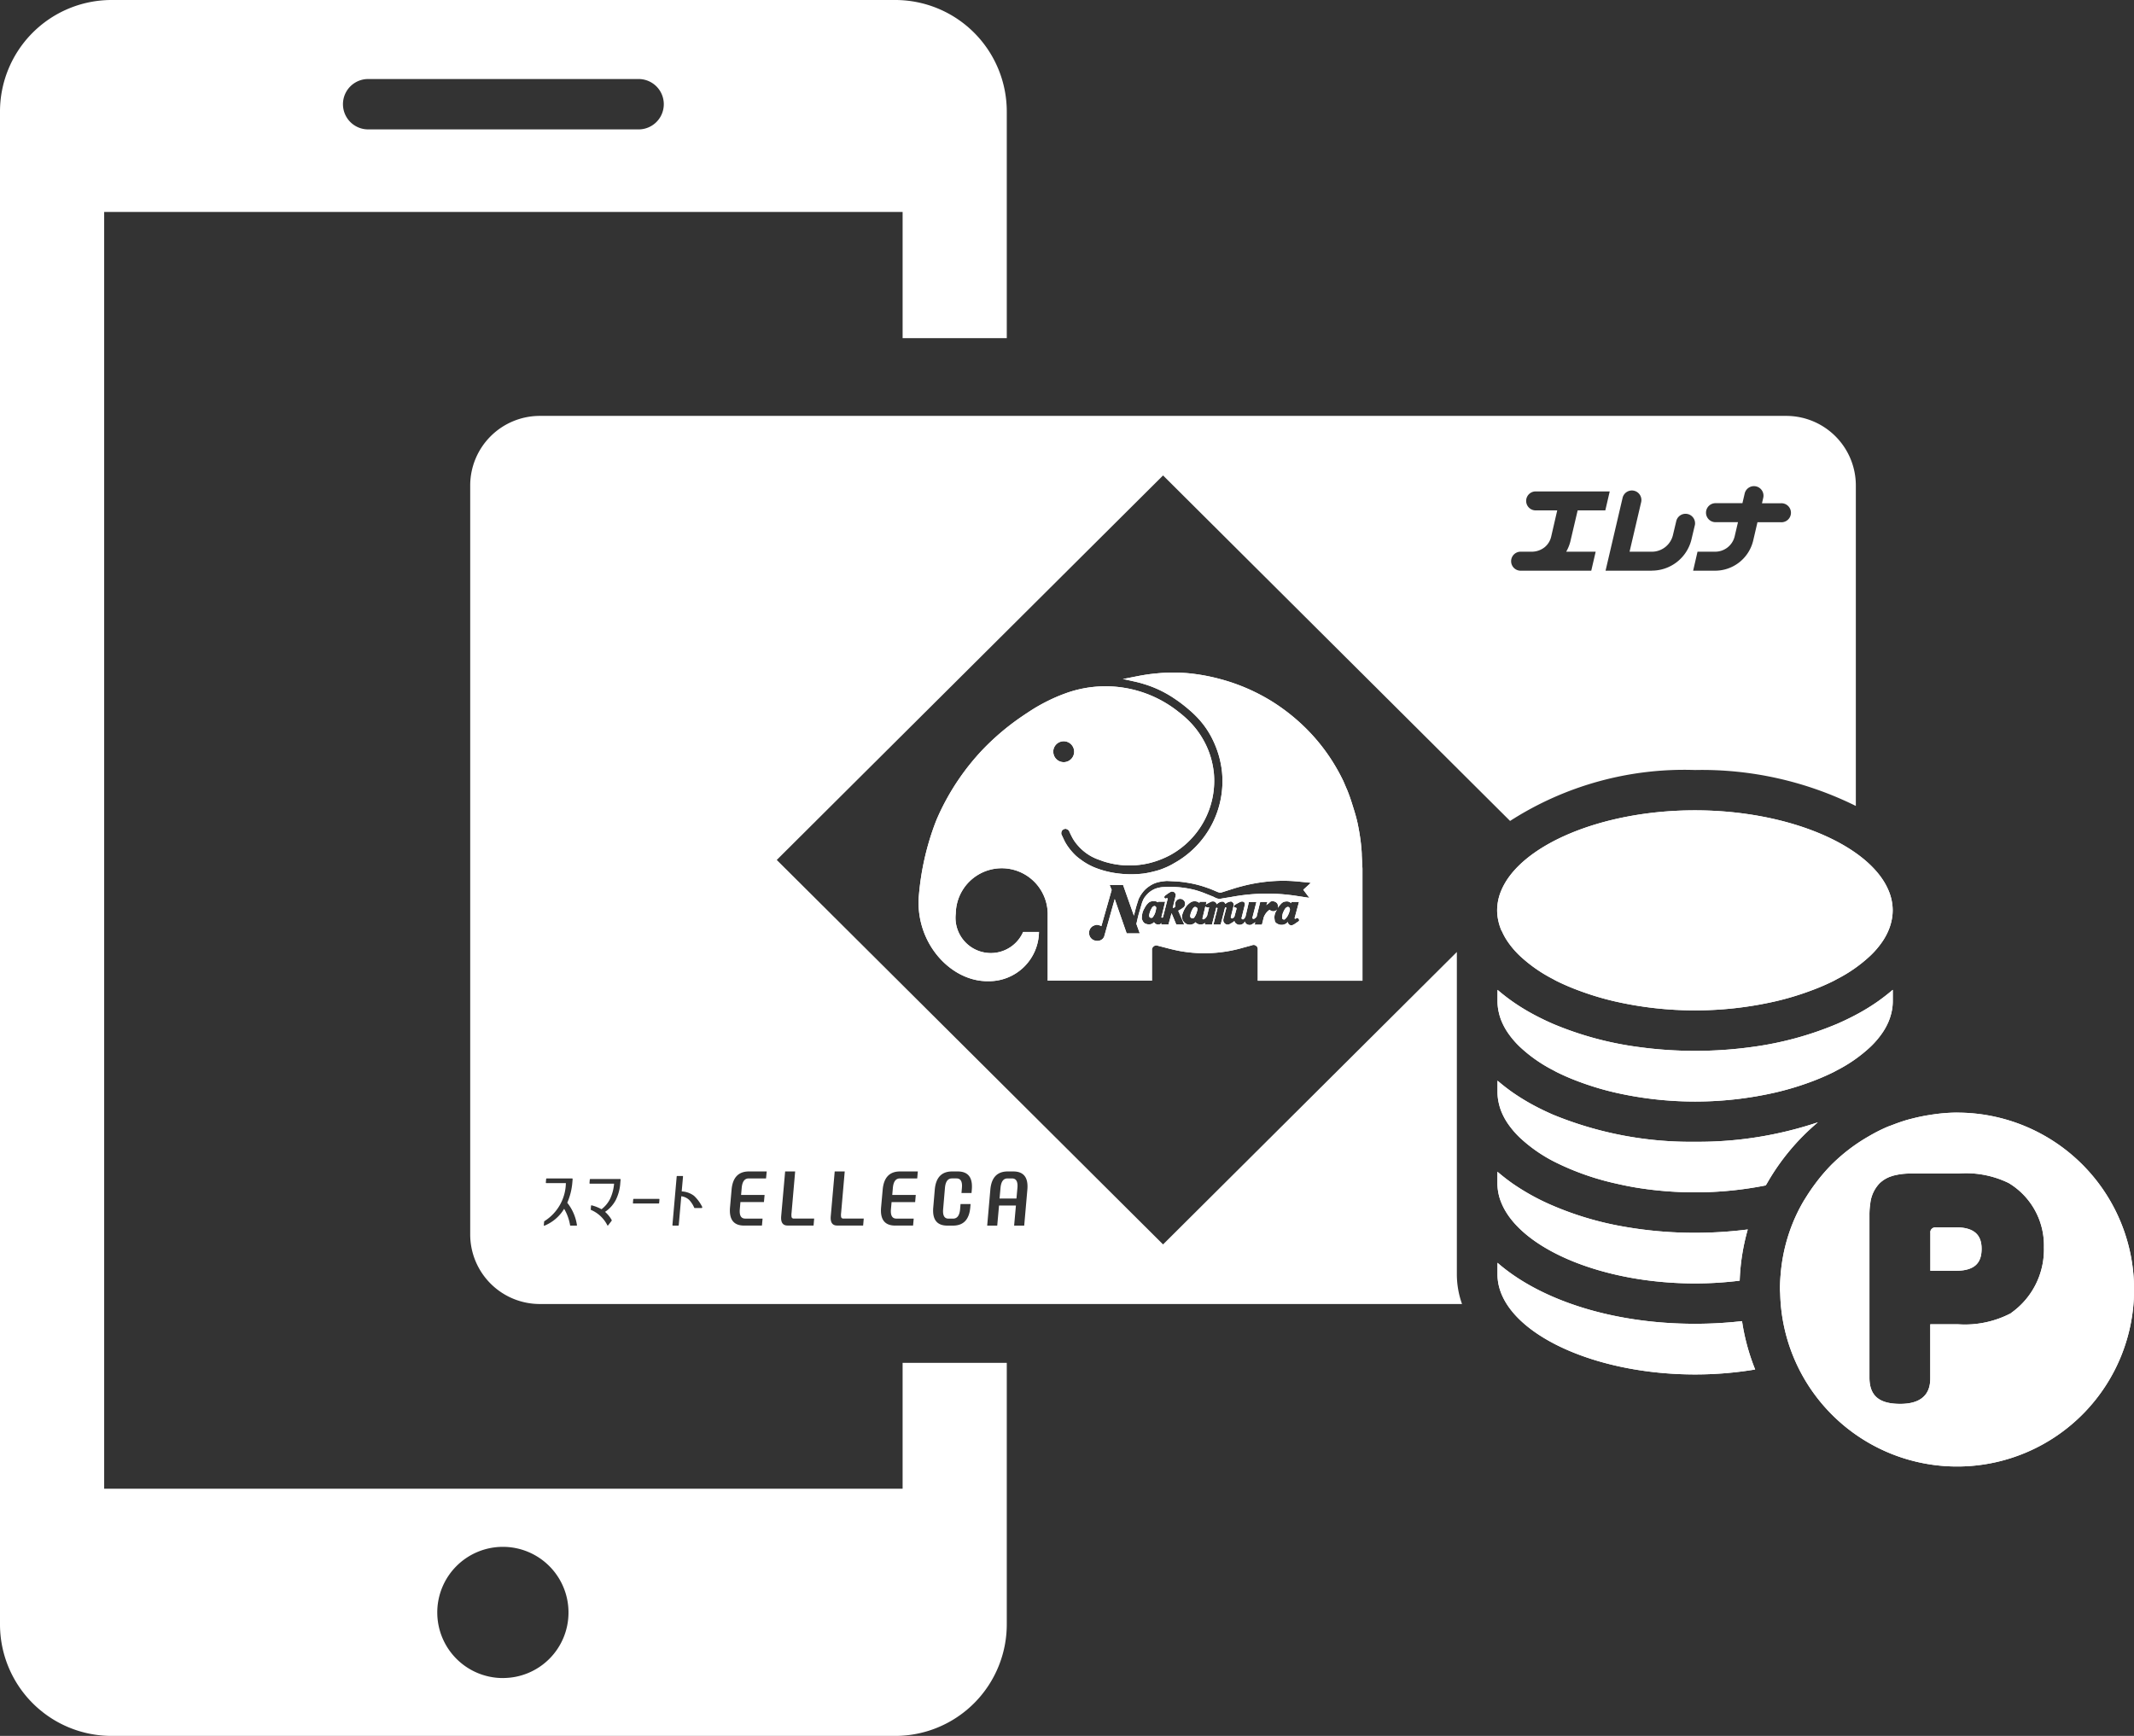 <svg xmlns="http://www.w3.org/2000/svg" width="118" height="96" viewBox="0 0 118 96"><rect x="0" y="0" width="118" height="96" fill="#333333" stroke="none"/><defs><clipPath id="a"><path fill="#fff" d="M0 0h118v96H0z"/></clipPath></defs><g clip-path="url(#a)" fill="#fff"><path d="M66.092 50.154a.1.1 0 00-.081.035.184.184 0 00-.063.08.549.549 0 00-.063.123.949.949 0 00-.07.233.168.168 0 00.012.1.188.188 0 00.089.06.332.332 0 00.063 0 .311.311 0 00.053-.043.864.864 0 00.069-.112.773.773 0 00.065-.154l.046-.156a.135.135 0 00-.025-.119.125.125 0 00-.095-.043m.558-.033l-.161.67a.052.052 0 00.045.047.1.1 0 00.049-.013c.027-.018.047-.039.076-.06a.633.633 0 00.086-.119l.116-.478a.175.175 0 01-.115.008.179.179 0 01-.1-.055m4.626.046a.115.115 0 00-.081-.016.236.236 0 00-.081.047.321.321 0 00-.079.1 1.418 1.418 0 00-.1.214.956.956 0 00-.034.255.143.143 0 00.021.049.133.133 0 00.06.031.147.147 0 00.047 0 .12.12 0 00.048-.038.7.7 0 00.116-.145 1.048 1.048 0 00.087-.182c.014-.046.033-.1.047-.142a.249.249 0 00-.012-.124.1.1 0 00-.042-.042"/><path d="M75.3 47.318c0-.207-.024-.415-.043-.623-.04-.369-.1-.733-.173-1.094s-.18-.707-.288-1.047a10.059 10.059 0 00-.291-.837c-.081-.181-.15-.352-.229-.531a10.893 10.893 0 00-.716-1.262 10.442 10.442 0 00-1.543-1.833 10.89 10.89 0 00-1.617-1.259 10.609 10.609 0 00-2.884-1.266 10.758 10.758 0 00-1.867-.34 9.939 9.939 0 00-1.454-.007c-.172.016-.337.029-.505.049-.244.028-.477.067-.713.11l-.715.141-.173.028.639.142c.178.039.355.086.528.14a6.167 6.167 0 011.693.809 7.869 7.869 0 01.823.631 5.586 5.586 0 01.472.451 4.839 4.839 0 01.866 1.3 5.3 5.3 0 01.459 1.645 5.19 5.19 0 01-2.655 5.077 3.582 3.582 0 01-.519.258 3.3 3.3 0 01-.572.188 4.969 4.969 0 01-.6.122 5.842 5.842 0 01-1.628-.039 5 5 0 01-1.026-.281 3.5 3.5 0 01-.8-.446 3.136 3.136 0 01-.264-.208 3.257 3.257 0 01-.41-.46 2.517 2.517 0 01-.276-.463l-.131-.28a.32.32 0 010-.107.336.336 0 01.042-.1.3.3 0 01.085-.064.242.242 0 01.111-.027.326.326 0 01.1.037.212.212 0 01.078.064.287.287 0 01.032.066c.058.129.118.249.185.37a2.325 2.325 0 00.293.4 2.7 2.7 0 001.1.755c.129.044.25.094.376.132a4.7 4.7 0 002.472.07 5.024 5.024 0 001.156-.447 4.684 4.684 0 002.4-4.558c-.019-.15-.04-.3-.072-.45a4.6 4.6 0 00-.42-1.195 4.822 4.822 0 00-.994-1.316 5.957 5.957 0 00-.472-.4 6.469 6.469 0 00-6.307-.995 8.774 8.774 0 00-.864.371 9.901 9.901 0 00-.829.454c-.21.133-.419.27-.624.409a13.711 13.711 0 00-2.219 1.875 13.266 13.266 0 00-2.4 3.561c-.075.169-.115.245-.248.6a14.852 14.852 0 00-.872 4.059c-.117 2.525 1.8 4.565 3.8 4.565h.053a2.762 2.762 0 002.8-2.724h-.875a1.952 1.952 0 01-3.725-1.024 2.542 2.542 0 015.083-.012v3.73h5.765v-1.716a.143.143 0 01.027-.1.256.256 0 01.167-.127.191.191 0 01.118.008l.692.179c.2.048.39.092.585.127a7.65 7.65 0 003.475-.2l.454-.123a.245.245 0 01.1-.024.186.186 0 01.131.047.128.128 0 01.054.041.151.151 0 01.033.07.171.171 0 01.014.1v1.723h5.789v-6.2zm-17.06-5.741a.578.578 0 11.58.572.576.576 0 01-.578-.572m6.8 9.551l-.26-.627-.172.627h-.411l.033-.092a.344.344 0 01-.054.054.229.229 0 01-.161.038.253.253 0 01-.116-.038.359.359 0 01-.089-.09l-.071.06a.384.384 0 01-.311.049.426.426 0 01-.14-.053.371.371 0 01-.113-.144c-.012-.028-.025-.06-.037-.083a.965.965 0 010-.107 1.322 1.322 0 01.036-.25 1 1 0 01.107-.241 1.063 1.063 0 01.161-.242 1.079 1.079 0 01.1-.092.351.351 0 01.111-.047.424.424 0 01.19-.016.368.368 0 01.183.068l.019-.036h.381l-.208.856a.046.046 0 00.051.027.066.066 0 00.038-.027l.258-1.017c0-.01 0-.015-.016-.024 0-.01-.011-.013-.018-.013h-.011a.034.034 0 00-.028.013.058.058 0 01-.048.01.08.08 0 01-.059-.042.126.126 0 01-.005-.058.184.184 0 01.054-.07c.028-.023.059-.041.087-.065a1.5 1.5 0 01.165-.107.256.256 0 01.1-.044.46.46 0 01.116.018.279.279 0 01.049.042.287.287 0 01.051.074.182.182 0 010 .113l-.156.652a.131.131 0 00.062-.006.127.127 0 00.076-.071.1.1 0 00.006-.057.477.477 0 01-.011-.1.269.269 0 01.1-.19.211.211 0 01.1-.061.268.268 0 01.116-.007.18.18 0 01.112.045.249.249 0 01.081.077.264.264 0 01.039.111.357.357 0 01-.024.152.153.153 0 01-.065.083c-.025.023-.056.042-.089.068a1.857 1.857 0 01-.2.117l.332.763zm6.81-.229a.169.169 0 01-.049.047.179.179 0 01-.062.047c-.053.038-.1.068-.152.107-.036.02-.08.038-.118.062a.136.136 0 01-.1.006.2.2 0 01-.091-.039.219.219 0 01-.067-.144 1.025 1.025 0 01-.075.073.459.459 0 01-.366.08.332.332 0 01-.126-.047l-.063-.034a.277.277 0 01-.086-.1c-.013-.054-.017-.111-.026-.17a.676.676 0 01.075-.366.9.9 0 01.065-.107.592.592 0 00-.074.05.281.281 0 01-.22.016.43.43 0 01-.116-.066c-.034.023-.07.056-.108.086a.911.911 0 00-.161.214.675.675 0 00-.054.123l-.1.4h-.4l.028-.137a1.62 1.62 0 01-.192.125.234.234 0 01-.112.029.327.327 0 01-.165-.048.223.223 0 01-.1-.146c-.015.023-.027.046-.045.069a.336.336 0 01-.209.114h-.091a.334.334 0 01-.085-.031.339.339 0 01-.1-.077.3.3 0 01-.051-.1 1.087 1.087 0 01-.226.148.248.248 0 01-.107.048.23.23 0 01-.154-.028.28.28 0 01-.122-.153.389.389 0 010-.118l.158-.6a.059.059 0 000-.03.023.023 0 00-.02-.021h-.012c-.013 0-.018 0-.026.009a.03.03 0 00-.014.021l-.236.919h-.4l.222-.88a.122.122 0 000-.026.062.062 0 00-.015-.02h-.024a.052.052 0 00-.025 0 .03.03 0 00-.012.025l-.228.9h-.4l.031-.091a1.063 1.063 0 01-.093.053.375.375 0 01-.29.016.355.355 0 01-.162-.107.311.311 0 01-.077.072.505.505 0 01-.2.066.736.736 0 01-.169-.019.479.479 0 01-.249-.222.422.422 0 01-.044-.2.443.443 0 01.042-.2 1.194 1.194 0 01.093-.214 1.03 1.03 0 01.133-.2.953.953 0 01.253-.207.447.447 0 01.348 0c.03.019.057.033.09.054l.015-.061h.379l-.038.154c.077-.047.157-.091.238-.131a.216.216 0 01.085-.035.289.289 0 01.137 0 .223.223 0 01.14.151.9.9 0 01.09-.07.476.476 0 01.169-.075.378.378 0 01.075 0 .113.113 0 01.092.043.134.134 0 01.046.087 1.257 1.257 0 01.1-.071.724.724 0 01.218-.071.2.2 0 01.153.171.13.13 0 010 .039l-.165.665a.077.077 0 00.1.061.418.418 0 00.1-.089l.115-.423a.063.063 0 00-.007-.062.054.054 0 00-.044-.021.1.1 0 01-.048-.008.07.07 0 01-.038-.053.063.063 0 01.015-.054.3.3 0 01.077-.064l.214-.115a.446.446 0 01.092-.035.153.153 0 01.1 0 .134.134 0 01.085.06.171.171 0 01.018.111l-.184.741a.054.054 0 00.031.051.06.06 0 00.057.017.1.1 0 00.04-.024.457.457 0 00.089-.12l.191-.819h.416l-.223.872a.045.045 0 00.026.053.071.071 0 00.053.009.183.183 0 00.046-.018.619.619 0 00.108-.1l.2-.818h.4l-.061.184a.338.338 0 01.088-.076l.063-.049.057-.06a.221.221 0 01.134-.038.293.293 0 01.117.022.269.269 0 01.107.065.2.2 0 01.058.074c0 .027.019.06.023.081a.54.54 0 01-.009.127.968.968 0 01.067-.1c.036-.046.069-.077.1-.117a.453.453 0 01.073-.065.271.271 0 01.086-.049.613.613 0 01.165-.028.348.348 0 01.244.1l.015-.072h.418l-.24.883a.032.032 0 000 .027c.009.008.012.019.028.023a.05.05 0 00.038-.01.106.106 0 01.06-.029.07.07 0 01.065.016.123.123 0 01.047.054.108.108 0 010 .059m.575-1.247l-.769-.117c-.22-.033-.448-.057-.672-.079a10.758 10.758 0 00-2.855.144l-.488.079c-.045.01-.091.016-.14.025a.5.5 0 01-.2-.026 1.454 1.454 0 01-.187-.089l-.5-.2a5.317 5.317 0 00-.556-.183 5.726 5.726 0 00-.9-.145c-.129-.007-.263-.017-.4-.017h-.176l-.288.015a1.757 1.757 0 00-.215.037 1.132 1.132 0 00-.291.107 1.265 1.265 0 00-.429.367.8.8 0 00-.134.22l-.047.111-.191.655c-.048.176-.086.357-.128.535l.189.527H62.3l-.661-1.9-.591 2.1c-.02.025-.036.051-.054.078a.415.415 0 01-.215.126.463.463 0 01-.275-.021.405.405 0 01-.179-.121.4.4 0 01-.1-.227.433.433 0 01.183-.427.621.621 0 01.232-.083.4.4 0 01.119.02.477.477 0 01.142.053l.569-2-.112-.278h.742l.6 1.7.1-.4c.047-.175.108-.352.161-.526l.112-.206a3.27 3.27 0 01.167-.225 1.546 1.546 0 01.333-.286 1.441 1.441 0 01.337-.17 1.96 1.96 0 01.38-.083c.072-.008.156-.021.237-.024l.541.027c.182.014.36.032.543.063a5.9 5.9 0 011.1.275c.14.046.276.1.409.156l.2.086c.027.011.063.021.094.03a.324.324 0 00.187-.02l.706-.224c.2-.059.4-.111.6-.16a9.151 9.151 0 011.928-.242 8.63 8.63 0 01.924.038l.6.059.125.016-.419.382z"/><path d="M63.809 50.11c-.019.006-.039.021-.056.028a.338.338 0 00-.084.115.99.99 0 00-.128.38.145.145 0 00.038.1.127.127 0 00.064.025.106.106 0 00.089-.023l.021-.018c.024-.043.048-.081.073-.122a.868.868 0 00.071-.192.743.743 0 00.027-.131.178.178 0 000-.107.1.1 0 00-.031-.038.109.109 0 00-.084-.02m29.926 23.102c-4.6 0-8.583-1.324-10.931-3.374v.641c0 3 5.008 5.534 10.935 5.534a20.206 20.206 0 003.313-.274 11.8 11.8 0 01-.726-2.674 23.061 23.061 0 01-2.587.147M82.8 65.444a2.839 2.839 0 00.236 1.116c1.053 2.486 5.524 4.417 10.7 4.417a20.219 20.219 0 002.46-.153 11.863 11.863 0 01.447-2.832 22.78 22.78 0 01-2.906.184 22.471 22.471 0 01-3.961-.343A17.564 17.564 0 0185.6 66.56a12.6 12.6 0 01-1.973-1.116q-.4-.284-.761-.589L82.8 64.8v.642zm17.715-3.376a20.818 20.818 0 01-6.779 1.075 20.02 20.02 0 01-7.863-1.5 8.37 8.37 0 01-.269-.121q-.48-.219-.923-.463a11.865 11.865 0 01-1.051-.653q-.4-.282-.76-.588l-.065-.054v.642a2.706 2.706 0 00.068.588 2.968 2.968 0 00.168.53 3.592 3.592 0 00.3.559 4.9 4.9 0 00.709.839 8.294 8.294 0 002.052 1.4 14.642 14.642 0 003.194 1.117c.4.092.806.178 1.23.246a20.2 20.2 0 003.212.254 19.9 19.9 0 003.9-.384c.022-.039.048-.076.07-.115a12.481 12.481 0 012.814-3.376zm4.085-7.278q-.355.3-.76.588a11.507 11.507 0 01-1.051.654q-.443.243-.922.463l-.269.121A18.315 18.315 0 0196.88 57.9a23.019 23.019 0 01-6.292 0 18.326 18.326 0 01-4.717-1.279c-.092-.04-.181-.081-.269-.121q-.479-.22-.921-.463a11.374 11.374 0 01-1.051-.654q-.4-.282-.76-.588l-.065-.053v.641a2.715 2.715 0 00.068.589 2.985 2.985 0 00.168.529 3.592 3.592 0 00.3.559 4.869 4.869 0 00.709.84 8.068 8.068 0 001.823 1.279c.077.041.151.084.23.123a12.643 12.643 0 001.222.523 15.888 15.888 0 001.97.593 19.95 19.95 0 008.877 0 16.042 16.042 0 001.969-.592 12.966 12.966 0 001.225-.525c.078-.039.152-.08.228-.121a8.122 8.122 0 001.822-1.278 4.875 4.875 0 00.71-.841 3.525 3.525 0 00.3-.56 3.058 3.058 0 00.168-.528 2.769 2.769 0 00.068-.588v-.645a1.362 1.362 0 00-.072.055"/><path d="M83.033 51.461a3.519 3.519 0 00.3.56 4.87 4.87 0 00.709.84 8.086 8.086 0 001.823 1.278c.076.042.148.083.227.123a12.859 12.859 0 001.226.523 15.686 15.686 0 001.968.592 19.963 19.963 0 008.882 0 15.672 15.672 0 001.967-.592 12.485 12.485 0 001.225-.523c.079-.04.153-.081.229-.123a8.058 8.058 0 001.822-1.278 4.831 4.831 0 00.71-.84 3.514 3.514 0 00.3-.56 2.926 2.926 0 00.169-.528 2.759 2.759 0 00.067-.587 2.826 2.826 0 00-.236-1.117c-1.052-2.486-5.525-4.416-10.7-4.416s-9.645 1.93-10.7 4.416a2.826 2.826 0 00-.236 1.117 2.7 2.7 0 00.068.587 2.9 2.9 0 00.17.528m25.118 16.415h-1.086a.273.273 0 00-.144.021.27.27 0 00-.171.207.3.3 0 000 .073v2.1h1.4c1.086 0 1.433-.465 1.433-1.215 0-.781-.423-1.188-1.434-1.188"/><path d="M108.2 61.528a9.756 9.756 0 00-1.289.1 4.155 4.155 0 00-.161.025 9.741 9.741 0 00-.959.192c-.093.024-.187.045-.28.072l-.047.012c-.268.079-.534.171-.794.272-.1.039-.2.073-.305.115a9.192 9.192 0 00-1.034.525 9.821 9.821 0 00-1.981 1.494l-.02.017a9.987 9.987 0 00-.948 1.1q-.243.324-.461.667c-.093.147-.188.295-.273.448a9.485 9.485 0 00-.464.944 9.6 9.6 0 00-.717 2.9 9.896 9.896 0 00-.044.864c0 .1.012.2.015.3a9.785 9.785 0 109.774-10.044zm3 11.094a5.491 5.491 0 01-2.926.614h-1.539v2.946c0 .406-.03 1.456-1.659 1.456-1.1 0-1.705-.39-1.705-1.456v-9a4.093 4.093 0 01.046-.626 1.906 1.906 0 01.514-1.116 1.673 1.673 0 01.69-.4c.015 0 .027-.013.042-.016a3.608 3.608 0 011-.124h2.611a5.381 5.381 0 012.8.526 4.021 4.021 0 011.945 3.558 4.29 4.29 0 01-1.825 3.634zM66.092 50.154a.1.1 0 00-.081.035.184.184 0 00-.063.08.549.549 0 00-.063.123.949.949 0 00-.07.233.168.168 0 00.012.1.188.188 0 00.089.06.332.332 0 00.063 0 .311.311 0 00.053-.043.864.864 0 00.069-.112.773.773 0 00.065-.154l.046-.156a.135.135 0 00-.025-.119.125.125 0 00-.095-.043m.558-.033l-.161.67a.052.052 0 00.045.047.1.1 0 00.049-.013c.027-.018.047-.039.076-.06a.633.633 0 00.086-.119l.116-.478a.175.175 0 01-.115.008.179.179 0 01-.1-.055m4.626.046a.115.115 0 00-.081-.016.236.236 0 00-.081.047.321.321 0 00-.079.1 1.418 1.418 0 00-.1.214.956.956 0 00-.034.255.143.143 0 00.021.049.133.133 0 00.06.031.147.147 0 00.047 0 .12.12 0 00.048-.038.7.7 0 00.116-.145 1.048 1.048 0 00.087-.182c.014-.046.033-.1.047-.142a.249.249 0 00-.012-.124.1.1 0 00-.042-.042"/><path d="M75.3 47.318c0-.207-.024-.415-.043-.623-.04-.369-.1-.733-.173-1.094s-.18-.707-.288-1.047a10.059 10.059 0 00-.291-.837c-.081-.181-.15-.352-.229-.531a10.893 10.893 0 00-.716-1.262 10.442 10.442 0 00-1.543-1.833 10.89 10.89 0 00-1.617-1.259 10.609 10.609 0 00-2.884-1.266 10.758 10.758 0 00-1.867-.34 9.939 9.939 0 00-1.454-.007c-.172.016-.337.029-.505.049-.244.028-.477.067-.713.11l-.715.141-.173.028.639.142c.178.039.355.086.528.14a6.167 6.167 0 011.693.809 7.869 7.869 0 01.823.631 5.586 5.586 0 01.472.451 4.839 4.839 0 01.866 1.3 5.3 5.3 0 01.459 1.645 5.19 5.19 0 01-2.655 5.077 3.582 3.582 0 01-.519.258 3.3 3.3 0 01-.572.188 4.969 4.969 0 01-.6.122 5.842 5.842 0 01-1.628-.039 5 5 0 01-1.026-.281 3.5 3.5 0 01-.8-.446 3.136 3.136 0 01-.264-.208 3.257 3.257 0 01-.41-.46 2.517 2.517 0 01-.276-.463l-.131-.28a.32.32 0 010-.107.336.336 0 01.042-.1.3.3 0 01.085-.064.242.242 0 01.111-.027.326.326 0 01.1.037.212.212 0 01.078.064.287.287 0 01.032.066c.058.129.118.249.185.37a2.325 2.325 0 00.293.4 2.7 2.7 0 001.1.755c.129.044.25.094.376.132a4.7 4.7 0 002.472.07 5.024 5.024 0 001.156-.447 4.684 4.684 0 002.4-4.558c-.019-.15-.04-.3-.072-.45a4.6 4.6 0 00-.42-1.195 4.822 4.822 0 00-.994-1.316 5.957 5.957 0 00-.472-.4 6.469 6.469 0 00-6.307-.995 8.774 8.774 0 00-.864.371 9.901 9.901 0 00-.829.454c-.21.133-.419.27-.624.409a13.711 13.711 0 00-2.219 1.875 13.266 13.266 0 00-2.4 3.561c-.075.169-.115.245-.248.6a14.852 14.852 0 00-.872 4.059c-.117 2.525 1.8 4.565 3.8 4.565h.053a2.762 2.762 0 002.8-2.724h-.875a1.952 1.952 0 01-3.725-1.024 2.542 2.542 0 015.083-.012v3.73h5.765v-1.716a.143.143 0 01.027-.1.256.256 0 01.167-.127.191.191 0 01.118.008l.692.179c.2.048.39.092.585.127a7.65 7.65 0 003.475-.2l.454-.123a.245.245 0 01.1-.024.186.186 0 01.131.047.128.128 0 01.054.041.151.151 0 01.033.07.171.171 0 01.014.1v1.723h5.789v-6.2zm-17.06-5.741a.578.578 0 11.58.572.576.576 0 01-.578-.572m6.8 9.551l-.26-.627-.172.627h-.411l.033-.092a.344.344 0 01-.054.054.229.229 0 01-.161.038.253.253 0 01-.116-.038.359.359 0 01-.089-.09l-.071.06a.384.384 0 01-.311.049.426.426 0 01-.14-.053.371.371 0 01-.113-.144c-.012-.028-.025-.06-.037-.083a.965.965 0 010-.107 1.322 1.322 0 01.036-.25 1 1 0 01.107-.241 1.063 1.063 0 01.161-.242 1.079 1.079 0 01.1-.092.351.351 0 01.111-.047.424.424 0 01.19-.016.368.368 0 01.183.068l.019-.036h.381l-.208.856a.046.046 0 00.051.027.066.066 0 00.038-.027l.258-1.017c0-.01 0-.015-.016-.024 0-.01-.011-.013-.018-.013h-.011a.034.034 0 00-.028.013.058.058 0 01-.048.01.08.08 0 01-.059-.042.126.126 0 01-.005-.058.184.184 0 01.054-.07c.028-.023.059-.041.087-.065a1.5 1.5 0 01.165-.107.256.256 0 01.1-.044.46.46 0 01.116.018.279.279 0 01.049.042.287.287 0 01.051.074.182.182 0 010 .113l-.156.652a.131.131 0 00.062-.006.127.127 0 00.076-.071.1.1 0 00.006-.057.477.477 0 01-.011-.1.269.269 0 01.1-.19.211.211 0 01.1-.061.268.268 0 01.116-.007.18.18 0 01.112.045.249.249 0 01.081.077.264.264 0 01.039.111.357.357 0 01-.024.152.153.153 0 01-.065.083c-.025.023-.056.042-.089.068a1.857 1.857 0 01-.2.117l.332.763zm6.81-.229a.169.169 0 01-.049.047.179.179 0 01-.062.047c-.053.038-.1.068-.152.107-.036.02-.08.038-.118.062a.136.136 0 01-.1.006.2.2 0 01-.091-.039.219.219 0 01-.067-.144 1.025 1.025 0 01-.075.073.459.459 0 01-.366.08.332.332 0 01-.126-.047l-.063-.034a.277.277 0 01-.086-.1c-.013-.054-.017-.111-.026-.17a.676.676 0 01.075-.366.9.9 0 01.065-.107.592.592 0 00-.074.05.281.281 0 01-.22.016.43.43 0 01-.116-.066c-.034.023-.07.056-.108.086a.911.911 0 00-.161.214.675.675 0 00-.054.123l-.1.4h-.4l.028-.137a1.62 1.62 0 01-.192.125.234.234 0 01-.112.029.327.327 0 01-.165-.048.223.223 0 01-.1-.146c-.015.023-.027.046-.045.069a.336.336 0 01-.209.114h-.091a.334.334 0 01-.085-.031.339.339 0 01-.1-.077.3.3 0 01-.051-.1 1.087 1.087 0 01-.226.148.248.248 0 01-.107.048.23.23 0 01-.154-.028.28.28 0 01-.122-.153.389.389 0 010-.118l.158-.6a.059.059 0 000-.03.023.023 0 00-.02-.021h-.012c-.013 0-.018 0-.026.009a.03.03 0 00-.014.021l-.236.919h-.4l.222-.88a.122.122 0 000-.026.062.062 0 00-.015-.02h-.024a.052.052 0 00-.025 0 .03.03 0 00-.012.025l-.228.9h-.4l.031-.091a1.063 1.063 0 01-.093.053.375.375 0 01-.29.016.355.355 0 01-.162-.107.311.311 0 01-.077.072.505.505 0 01-.2.066.736.736 0 01-.169-.019.479.479 0 01-.249-.222.422.422 0 01-.044-.2.443.443 0 01.042-.2 1.194 1.194 0 01.093-.214 1.03 1.03 0 01.133-.2.953.953 0 01.253-.207.447.447 0 01.348 0c.03.019.057.033.09.054l.015-.061h.379l-.038.154c.077-.047.157-.091.238-.131a.216.216 0 01.085-.035.289.289 0 01.137 0 .223.223 0 01.14.151.9.9 0 01.09-.07.476.476 0 01.169-.075.378.378 0 01.075 0 .113.113 0 01.092.043.134.134 0 01.046.087 1.257 1.257 0 01.1-.071.724.724 0 01.218-.071.2.2 0 01.153.171.13.13 0 010 .039l-.165.665a.077.077 0 00.1.061.418.418 0 00.1-.089l.115-.423a.063.063 0 00-.007-.062.054.054 0 00-.044-.021.1.1 0 01-.048-.008.07.07 0 01-.038-.053.063.063 0 01.015-.054.3.3 0 01.077-.064l.214-.115a.446.446 0 01.092-.035.153.153 0 01.1 0 .134.134 0 01.085.06.171.171 0 01.018.111l-.184.741a.054.054 0 00.031.051.06.06 0 00.057.017.1.1 0 00.04-.024.457.457 0 00.089-.12l.191-.819h.416l-.223.872a.045.045 0 00.026.053.071.071 0 00.053.009.183.183 0 00.046-.018.619.619 0 00.108-.1l.2-.818h.4l-.061.184a.338.338 0 01.088-.076l.063-.049.057-.06a.221.221 0 01.134-.038.293.293 0 01.117.022.269.269 0 01.107.065.2.2 0 01.058.074c0 .027.019.06.023.081a.54.54 0 01-.009.127.968.968 0 01.067-.1c.036-.046.069-.077.1-.117a.453.453 0 01.073-.065.271.271 0 01.086-.049.613.613 0 01.165-.028.348.348 0 01.244.1l.015-.072h.418l-.24.883a.032.032 0 000 .027c.009.008.012.019.028.023a.05.05 0 00.038-.01.106.106 0 01.06-.029.07.07 0 01.065.016.123.123 0 01.047.054.108.108 0 010 .059m.575-1.247l-.769-.117c-.22-.033-.448-.057-.672-.079a10.758 10.758 0 00-2.855.144l-.488.079c-.045.01-.091.016-.14.025a.5.5 0 01-.2-.026 1.454 1.454 0 01-.187-.089l-.5-.2a5.317 5.317 0 00-.556-.183 5.726 5.726 0 00-.9-.145c-.129-.007-.263-.017-.4-.017h-.176l-.288.015a1.757 1.757 0 00-.215.037 1.132 1.132 0 00-.291.107 1.265 1.265 0 00-.429.367.8.8 0 00-.134.22l-.047.111-.191.655c-.048.176-.086.357-.128.535l.189.527H62.3l-.661-1.9-.591 2.1c-.02.025-.036.051-.054.078a.415.415 0 01-.215.126.463.463 0 01-.275-.021.405.405 0 01-.179-.121.4.4 0 01-.1-.227.433.433 0 01.183-.427.621.621 0 01.232-.083.4.4 0 01.119.02.477.477 0 01.142.053l.569-2-.112-.278h.742l.6 1.7.1-.4c.047-.175.108-.352.161-.526l.112-.206a3.27 3.27 0 01.167-.225 1.546 1.546 0 01.333-.286 1.441 1.441 0 01.337-.17 1.96 1.96 0 01.38-.083c.072-.008.156-.021.237-.024l.541.027c.182.014.36.032.543.063a5.9 5.9 0 011.1.275c.14.046.276.1.409.156l.2.086c.027.011.063.021.094.03a.324.324 0 00.187-.02l.706-.224c.2-.059.4-.111.6-.16a9.151 9.151 0 011.928-.242 8.63 8.63 0 01.924.038l.6.059.125.016-.419.382z"/><path d="M63.809 50.11c-.019.006-.039.021-.056.028a.338.338 0 00-.084.115.99.99 0 00-.128.38.145.145 0 00.038.1.127.127 0 00.064.025.106.106 0 00.089-.023l.021-.018c.024-.043.048-.081.073-.122a.868.868 0 00.071-.192.743.743 0 00.027-.131.178.178 0 000-.107.1.1 0 00-.031-.038.109.109 0 00-.084-.02m29.926 23.102c-4.6 0-8.583-1.324-10.931-3.374v.641c0 3 5.008 5.534 10.935 5.534a20.206 20.206 0 003.313-.274 11.8 11.8 0 01-.726-2.674 23.061 23.061 0 01-2.587.147M82.8 65.444a2.839 2.839 0 00.236 1.116c1.053 2.486 5.524 4.417 10.7 4.417a20.219 20.219 0 002.46-.153 11.863 11.863 0 01.447-2.832 22.78 22.78 0 01-2.906.184 22.471 22.471 0 01-3.961-.343A17.564 17.564 0 0185.6 66.56a12.6 12.6 0 01-1.973-1.116q-.4-.284-.761-.589L82.8 64.8v.642zm17.715-3.376a20.818 20.818 0 01-6.779 1.075 20.02 20.02 0 01-7.863-1.5 8.37 8.37 0 01-.269-.121q-.48-.219-.923-.463a11.865 11.865 0 01-1.051-.653q-.4-.282-.76-.588l-.065-.054v.642a2.706 2.706 0 00.068.588 2.968 2.968 0 00.168.53 3.592 3.592 0 00.3.559 4.9 4.9 0 00.709.839 8.294 8.294 0 002.052 1.4 14.642 14.642 0 003.194 1.117c.4.092.806.178 1.23.246a20.2 20.2 0 003.212.254 19.9 19.9 0 003.9-.384c.022-.039.048-.076.07-.115a12.481 12.481 0 012.814-3.376zm4.085-7.278q-.355.3-.76.588a11.507 11.507 0 01-1.051.654q-.443.243-.922.463l-.269.121A18.315 18.315 0 0196.88 57.9a23.019 23.019 0 01-6.292 0 18.326 18.326 0 01-4.717-1.279c-.092-.04-.181-.081-.269-.121q-.479-.22-.921-.463a11.374 11.374 0 01-1.051-.654q-.4-.282-.76-.588l-.065-.053v.641a2.715 2.715 0 00.068.589 2.985 2.985 0 00.168.529 3.592 3.592 0 00.3.559 4.869 4.869 0 00.709.84 8.068 8.068 0 001.823 1.279c.077.041.151.084.23.123a12.643 12.643 0 001.222.523 15.888 15.888 0 001.97.593 19.95 19.95 0 008.877 0 16.042 16.042 0 001.969-.592 12.966 12.966 0 001.225-.525c.078-.039.152-.08.228-.121a8.122 8.122 0 001.822-1.278 4.875 4.875 0 00.71-.841 3.525 3.525 0 00.3-.56 3.058 3.058 0 00.168-.528 2.769 2.769 0 00.068-.588v-.645a1.362 1.362 0 00-.072.055"/><path d="M83.033 51.461a3.519 3.519 0 00.3.56 4.87 4.87 0 00.709.84 8.086 8.086 0 001.823 1.278c.076.042.148.083.227.123a12.859 12.859 0 001.226.523 15.686 15.686 0 001.968.592 19.963 19.963 0 008.882 0 15.672 15.672 0 001.967-.592 12.485 12.485 0 001.225-.523c.079-.04.153-.081.229-.123a8.058 8.058 0 001.822-1.278 4.831 4.831 0 00.71-.84 3.514 3.514 0 00.3-.56 2.926 2.926 0 00.169-.528 2.759 2.759 0 00.067-.587 2.826 2.826 0 00-.236-1.117c-1.052-2.486-5.525-4.416-10.7-4.416s-9.645 1.93-10.7 4.416a2.826 2.826 0 00-.236 1.117 2.7 2.7 0 00.068.587 2.9 2.9 0 00.17.528m25.118 16.415h-1.086a.273.273 0 00-.144.021.27.27 0 00-.171.207.3.3 0 000 .073v2.1h1.4c1.086 0 1.433-.465 1.433-1.215 0-.781-.423-1.188-1.434-1.188"/><path d="M108.2 61.528a9.756 9.756 0 00-1.289.1 4.155 4.155 0 00-.161.025 9.741 9.741 0 00-.959.192c-.093.024-.187.045-.28.072l-.047.012c-.268.079-.534.171-.794.272-.1.039-.2.073-.305.115a9.192 9.192 0 00-1.034.525 9.821 9.821 0 00-1.981 1.494l-.02.017a9.987 9.987 0 00-.948 1.1q-.243.324-.461.667c-.093.147-.188.295-.273.448a9.485 9.485 0 00-.464.944 9.6 9.6 0 00-.717 2.9 9.896 9.896 0 00-.044.864c0 .1.012.2.015.3a9.785 9.785 0 109.774-10.044zm3 11.094a5.491 5.491 0 01-2.926.614h-1.539v2.946c0 .406-.03 1.456-1.659 1.456-1.1 0-1.705-.39-1.705-1.456v-9a4.093 4.093 0 01.046-.626 1.906 1.906 0 01.514-1.116 1.673 1.673 0 01.69-.4c.015 0 .027-.013.042-.016a3.608 3.608 0 011-.124h2.611a5.381 5.381 0 012.8.526 4.021 4.021 0 011.945 3.558 4.29 4.29 0 01-1.825 3.634zm-54.941-6.928c.031-.348-.068-.524-.3-.524h-.249c-.227 0-.355.175-.386.524l-.054.588h.935z"/><path d="M102.619 26.83A3.85 3.85 0 0098.77 23H29.849A3.851 3.851 0 0026 26.831v41.452a3.851 3.851 0 003.849 3.832h50.994a4.936 4.936 0 01-.286-1.641V52.647L64.312 68.819 42.951 47.557l21.361-21.264L83.5 45.4a17.815 17.815 0 0110.229-2.817 19.171 19.171 0 018.89 1.988zM54.761 65.791q.088-1.006.958-1.007h.31q.867 0 .779 1.007l-.174 1.987h-.558l.1-1.111h-.934l-.1 1.111h-.555zm-3.073 0q.089-1.006.957-1.007h.311q.868 0 .78 1.007l-.016.185h-.555l.024-.283c.031-.348-.067-.524-.3-.524h-.252c-.227 0-.355.176-.386.524l-.1 1.177c-.03.348.068.523.295.523h.254c.229 0 .358-.175.389-.523l.024-.283h.555l-.016.183q-.087 1.01-.957 1.009h-.31q-.87 0-.78-1.009zm-2.88 0q.089-1.006.957-1.007h.986l-.033.386h-.96c-.226 0-.356.174-.387.521l-.034.392h1.3l-.034.395H49.3l-.035.392q-.046.521.3.521h.959l-.035.386H49.5q-.868 0-.78-1.008zm-2.653-1.007h.554l-.2 2.3a.739.739 0 000 .21.109.109 0 00.118.094h1.134l-.034.387h-1.436q-.4 0-.354-.52zm-2.741 0h.554l-.2 2.3a.82.82 0 000 .21.111.111 0 00.119.094h1.133l-.034.387h-1.435q-.4 0-.355-.52zM31.9 67.768c0 .01-.011.01-.027.01h-.329c-.018 0-.018 0-.022-.028a2.64 2.64 0 00-.328-.9 2.268 2.268 0 01-1.09.933c-.025.009-.036 0-.032-.042l.015-.175a.044.044 0 01.021-.037 2.535 2.535 0 001.182-2.1h-1.082c-.018 0-.027-.013-.025-.04l.015-.176c0-.027.013-.041.032-.041h1.408c.018 0 .027.014.025.041l-.015.179a3.519 3.519 0 01-.281 1.123 2.59 2.59 0 01.538 1.252zm2.4-2.347a2.465 2.465 0 01-.253.948 1.8 1.8 0 01-.591.65 1.658 1.658 0 01.361.439.047.047 0 010 .058l-.19.248a.032.032 0 01-.024.014c-.01 0-.016-.006-.02-.018a1.8 1.8 0 00-.9-.847.034.034 0 01-.018-.038l.015-.178c0-.033.016-.044.04-.038a2.294 2.294 0 01.541.214 1.651 1.651 0 00.48-.585 2.454 2.454 0 00.215-.828h-1.334c-.018 0-.027-.014-.025-.041l.015-.175c0-.028.013-.041.034-.041h1.644c.02 0 .029.013.026.041zm2.15 1.094c0 .027-.014.041-.034.041h-1.393c-.019 0-.028-.014-.025-.041l.015-.175c0-.028.013-.041.033-.041h1.391c.019 0 .028.013.026.041zm2.35.292h-.386a.029.029 0 01-.024-.014 1.539 1.539 0 00-.279-.432.791.791 0 00-.439-.206l-.139 1.581c0 .028-.013.042-.032.042h-.292c-.02 0-.028-.014-.026-.042l.234-2.662c0-.028.013-.04.033-.04h.291c.02 0 .028.012.026.04l-.072.814a1.223 1.223 0 01.676.239 2.129 2.129 0 01.455.611.049.049 0 010 .044c-.005.016-.015.025-.027.025zm3.558-1.637H41.4c-.228 0-.356.174-.387.521l-.035.392h1.3l-.036.395h-1.3l-.034.392c-.031.347.068.521.3.521h.959l-.035.386h-.985q-.868 0-.78-1.008l.086-.978q.089-1.006.957-1.007h.986zm45.875-34.66l-.244 1.051h-3.882a.526.526 0 110-1.051h.629a1.147 1.147 0 00.672-.245 1.06 1.06 0 00.361-.571l.338-1.468h-1.17a.525.525 0 110-1.049h4.073l-.244 1.049h-1.529l-.376 1.6a2.246 2.246 0 01-.258.685zm3.1 1.051h-2.554l.942-4.028a.527.527 0 011.027.238l-.641 2.74h1.236a1.2 1.2 0 001.168-.943l.178-.748a.527.527 0 011.034.2l-.009.037-.19.8a2.254 2.254 0 01-2.191 1.7zm7.147-2.682h-1.3l-.243 1.041a2.167 2.167 0 01-2.1 1.641h-1.215l.243-1.051h.975a1.106 1.106 0 001.084-.871l.178-.761h-1.219a.526.526 0 110-1.051h1.465l.124-.534a.527.527 0 011.027.238l-.07.3h1.053a.526.526 0 110 1.051z"/><path d="M49.91 75.37v6.958H5.76V11.72h44.15v6.98h5.76V6.192A6.171 6.171 0 0049.523 0H6.148A6.171 6.171 0 000 6.192v83.615A6.171 6.171 0 006.148 96h43.375a6.172 6.172 0 006.147-6.193V75.37zm-29.553-71h14.955a1.393 1.393 0 110 2.786H20.357a1.393 1.393 0 010-2.786zm7.478 88.43a3.628 3.628 0 113.6-3.656v.028a3.618 3.618 0 01-3.6 3.626z" fill-rule="evenodd"/></g></svg>